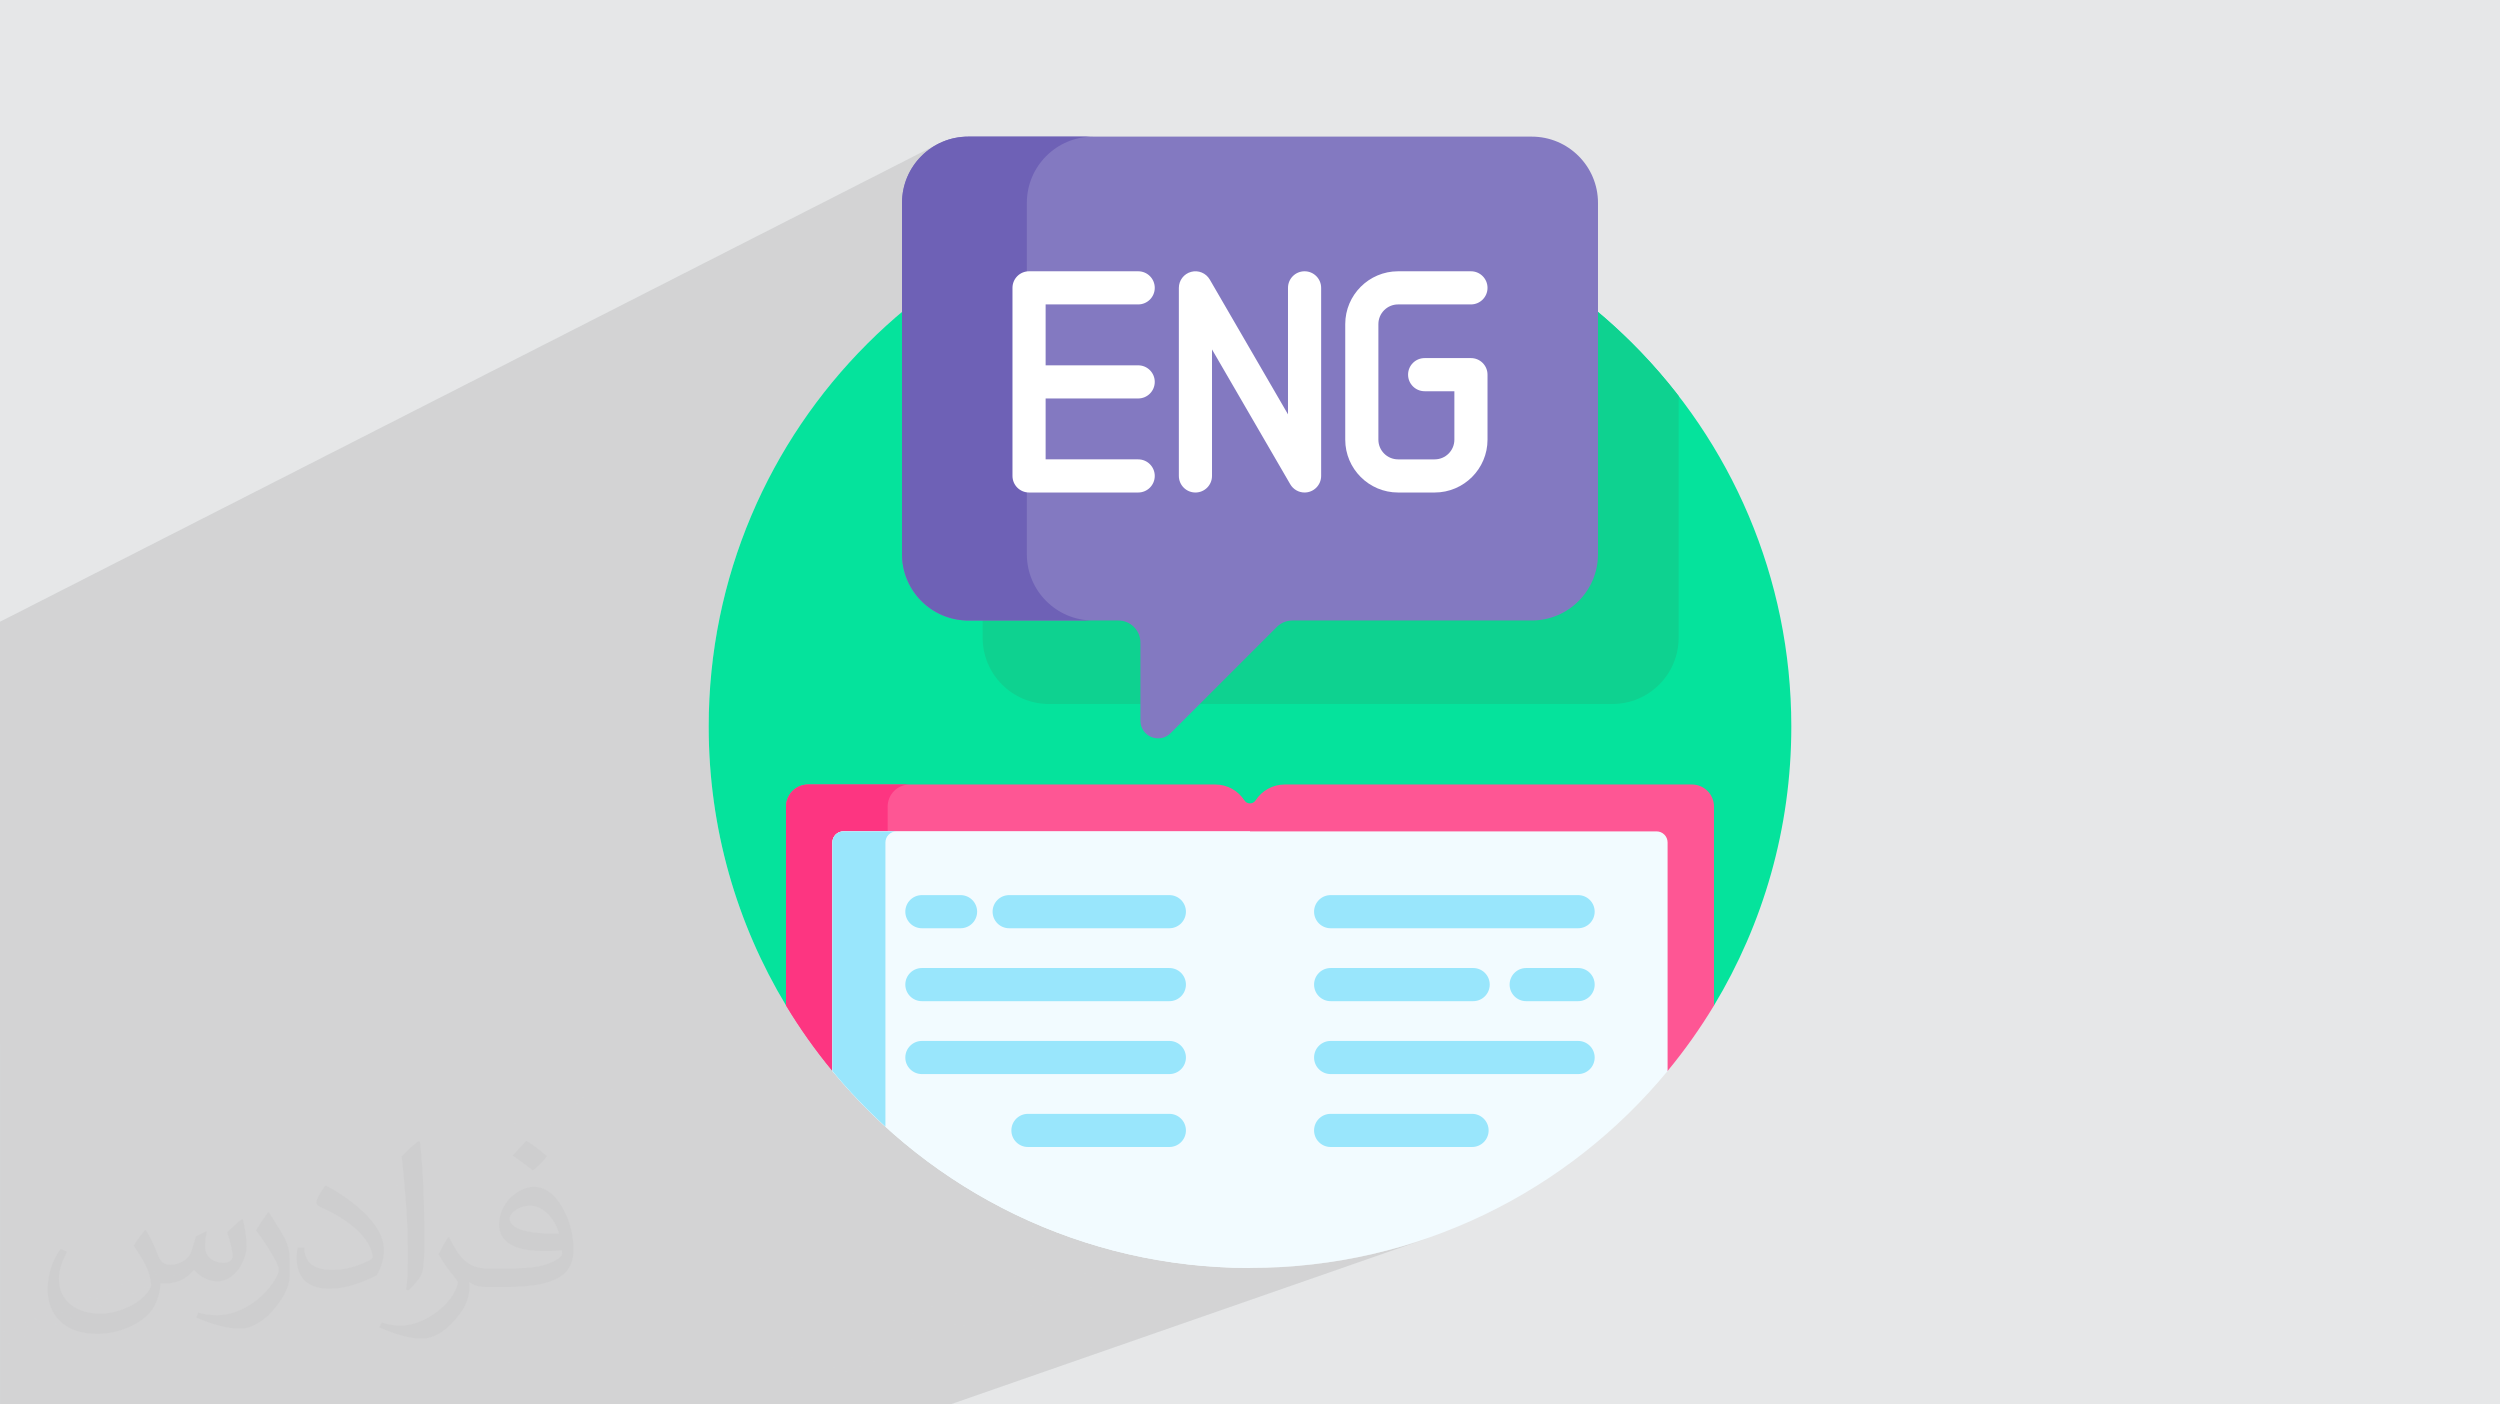 <?xml version="1.0" encoding="UTF-8"?>
<!DOCTYPE svg PUBLIC "-//W3C//DTD SVG 1.0//EN" "http://www.w3.org/TR/2001/REC-SVG-20010904/DTD/svg10.dtd">
<!-- Creator: CorelDRAW -->
<svg xmlns="http://www.w3.org/2000/svg" xml:space="preserve" width="94.192mm" height="52.917mm" version="1.0" style="shape-rendering:geometricPrecision; text-rendering:geometricPrecision; image-rendering:optimizeQuality; fill-rule:evenodd; clip-rule:evenodd"
viewBox="0 0 9404.92 5283.66"
 xmlns:xlink="http://www.w3.org/1999/xlink"
 xmlns:xodm="http://www.corel.com/coreldraw/odm/2003"
 enable-background="new 0 0 512 512">
 <defs>
  <style type="text/css">
   <![CDATA[
    .fil3 {fill:#05E39C;fill-rule:nonzero}
    .fil4 {fill:#0ED290;fill-rule:nonzero}
    .fil8 {fill:#6E61B6;fill-rule:nonzero}
    .fil5 {fill:#8379C1;fill-rule:nonzero}
    .fil11 {fill:#99E6FC;fill-rule:nonzero}
    .fil10 {fill:#F2FBFF;fill-rule:nonzero}
    .fil7 {fill:#FD3581;fill-rule:nonzero}
    .fil6 {fill:#FE5694;fill-rule:nonzero}
    .fil9 {fill:white;fill-rule:nonzero}
    .fil2 {fill:#373435;fill-opacity:0.031}
    .fil1 {fill:#2B2A29;fill-opacity:0.102}
    .fil0 {fill:#E6E7E8}
   ]]>
  </style>
 </defs>
 <g id="Layer_x0020_1">
  <polygon class="fil0" points="-0,0 9404.92,0 9404.92,5283.66 -0,5283.66 "/>
  <path class="fil1" d="M-0 3928.17l0 -1091.28 0 -362.8 0 -135.16 3523.83 -1794.87 -20.56 12.49 -19.2 14.36 -17.7 16.1 -16.1 17.7 -14.36 19.2 -12.49 20.56 -10.49 21.8 -8.39 22.91 -6.15 23.9 -3.77 24.76 -1.29 25.49 0 410.18 -41.21 35.57 -40.23 36.63 -39.24 37.68 -38.22 38.71 -37.19 39.71 -36.13 40.7 -35.05 41.66 -33.94 42.6 -32.82 43.51 -31.67 44.4 -30.49 45.28 -29.32 46.13 -28.09 46.95 -26.86 47.77 -25.6 48.55 -24.32 49.31 -23.02 50.05 -21.69 50.76 -20.35 51.46 -18.97 52.14 -17.58 52.78 -16.18 53.42 -14.74 54.03 -13.28 54.61 -11.79 55.18 -10.3 55.72 -8.78 56.24 -7.23 56.73 -5.65 57.2 -4.07 57.66 -2.46 58.1 -0.83 58.5 0.31 35.92 0.93 35.77 1.54 35.61 2.15 35.45 2.76 35.28 3.34 35.11 3.94 34.94 4.52 34.76 5.11 34.56 5.68 34.38 6.26 34.18 6.82 33.98 7.38 33.77 7.95 33.56 8.49 33.35 9.04 33.12 9.59 32.89 10.11 32.66 10.64 32.43 11.17 32.18 11.68 31.93 12.21 31.69 12.72 31.42 13.22 31.16 13.72 30.9 14.22 30.62 14.71 30.34 15.19 30.07 15.68 29.77 16.15 29.49 16.61 29.19 17.07 28.89 0 0.01 2.45 4.04 0 0.01 2.46 4.03 0 0.01 2.47 4.03 0 0.01 2.48 4.02 0 0.01 2.49 4.01 0 0.01 2.5 4.01 0 0.01 2.51 4 0 0.01 2.51 4 2.53 4 2.53 3.99 0 0.01 2.55 3.98 2.55 3.98 2.56 3.97 2.57 3.97 2.58 3.96 2.59 3.96 2.6 3.94 0 0.01 2.6 3.93 0 0.01 2.62 3.93 2.62 3.93 2.63 3.92 0 0.01 2.65 3.91 2.65 3.9 0 0.01 2.66 3.9 0 0.01 8.02 11.67 0 0.01 8.1 11.61 0 0.01 5.78 8.2 5.82 8.16 5.86 8.14 5.9 8.11 5.93 8.07 5.98 8.05 6.01 8.02 6.06 7.99 6.09 7.96 6.13 7.92 6.17 7.9 6.21 7.87 6.25 7.84 6.29 7.81 6.32 7.78 6.37 7.75 0 0.14 0.27 0.33 0.28 0.33 0.27 0.34 0.28 0.33 0.27 0.33 0.27 0.33 0.28 0.33 0.27 0.33 0.28 0.33 0.27 0.34 0.15 0.17 0.13 0.16 0.27 0.33 0.28 0.33 0.27 0.33 0.28 0.33 0.27 0.33 0.28 0.33 0.27 0.33 0.28 0.33 0.27 0.34 0.28 0.33 0.02 0.02 0.25 0.31 0.28 0.33 0.27 0.33 0.28 0.33 0.28 0.33 0.27 0.33 0.28 0.33 0.27 0.33 0.28 0.33 0.28 0.33 0.16 0.19 0.11 0.14 0.28 0.33 0.27 0.33 0.28 0.33 0.28 0.33 0.27 0.33 0.28 0.33 0.28 0.33 0.27 0.33 0.28 0.32 0.28 0.33 0.03 0.04 0.24 0.29 0.28 0.33 0.28 0.33 0.27 0.33 0.28 0.33 0.28 0.33 0.28 0.33 0.27 0.33 0.28 0.32 0.28 0.33 0.18 0.22 0.1 0.11 0.27 0.33 0.28 0.33 0.28 0.33 0.28 0.32 0.27 0.33 0.28 0.33 0.28 0.33 0.28 0.33 0.27 0.32 0.28 0.33 0.06 0.07 0.22 0.26 0.28 0.33 0.28 0.33 0.28 0.32 0.27 0.33 0.28 0.33 0.28 0.33 0.28 0.33 0.28 0.32 0.28 0.33 0.2 0.24 0.08 0.09 0.28 0.33 0.28 0.32 0.28 0.33 0.28 0.33 0.27 0.32 0.28 0.33 0.28 0.33 0.28 0.32 0.28 0.33 0.28 0.33 0.08 0.08 0.48 0.57 0.28 0.33 0.28 0.32 0.28 0.33 0.28 0.33 0.28 0.32 0.28 0.33 0.28 0.33 0.29 0.32 0.22 0.26 0.06 0.07 0.28 0.33 0.28 0.32 0.28 0.33 0.28 0.32 0.28 0.33 0.28 0.32 0.28 0.33 0.28 0.33 0.28 0.32 0.38 0.43 0.19 0.22 0.28 0.33 0.28 0.32 0.28 0.33 0.28 0.32 0.28 0.33 0.29 0.32 0.28 0.33 0.28 0.32 0.28 0.33 0.24 0.27 0.04 0.05 0.28 0.33 0.29 0.32 0.28 0.33 0.28 0.32 0.28 0.33 0.29 0.32 0.28 0.33 0.28 0.32 0.28 0.33 0.28 0.32 0.11 0.12 0.18 0.21 0.28 0.32 0.28 0.32 0.29 0.33 0.28 0.32 4.65 5.3 0.16 0.19 8.83 9.96 0.01 0 3.7 4.16 2.3 2.56 2.3 2.56 2.31 2.55 2.31 2.55 2.31 2.55 2.32 2.54 2.32 2.54 2.33 2.53 2.33 2.53 2.34 2.52 2.34 2.53 2.34 2.51 2.35 2.52 2.35 2.51 2.36 2.5 2.36 2.5 2.36 2.5 2.37 2.49 2.37 2.49 2.38 2.49 2.38 2.48 2.39 2.48 2.39 2.47 2.39 2.47 2.4 2.47 2.4 2.46 2.41 2.46 2.41 2.45 2.41 2.45 2.42 2.44 2.42 2.44 2.43 2.44 2.43 2.43 2.44 2.43 2.44 2.42 2.44 2.42 2.45 2.42 2.46 2.41 2.45 2.4 2.46 2.41 2.46 2.4 2.47 2.4 2.47 2.39 2.48 2.39 2.48 2.39 2.48 2.38 2.49 2.37 2.49 2.37 2.5 2.37 2.49 2.36 2.51 2.36 2.5 2.35 2.51 2.35 2.52 2.35 2.52 2.34 2.52 2.34 2.53 2.33 2.53 2.33 2.53 2.33 2.54 2.32 2.54 2.32 2.55 2.31 2.55 2.31 2.56 2.3 2.56 2.3 2.56 2.29 2.57 2.29 2.57 2.29 2.57 2.28 2.58 2.28 2.58 2.27 2.59 2.27 2.59 2.27 2.59 2.26 2.6 2.26 2.6 2.25 2.6 2.25 2.61 2.25 2.61 2.24 2.62 2.23 2.62 2.23 2.62 2.22 2.63 2.23 2.63 2.21 2.64 2.22 2.64 2.21 2.64 2.2 2.65 2.2 2.65 2.2 2.65 2.19 2.66 2.19 2.66 2.18 2.67 2.18 2.67 2.18 2.67 2.17 2.68 2.16 2.68 2.16 2.68 2.16 2.69 2.15 2.69 2.15 2.7 2.14 2.7 2.14 2.7 2.13 2.71 2.13 2.71 2.12 2.71 2.12 2.72 2.12 2.72 2.11 2.72 2.11 2.73 2.1 2.73 2.1 2.74 2.09 2.74 2.09 2.74 2.09 2.75 2.08 2.75 2.07 2.75 2.07 2.76 2.07 2.76 2.06 2.77 2.06 2.77 2.05 2.77 2.05 2.78 2.04 2.77 2.04 2.79 2.04 2.78 2.03 2.79 2.02 2.79 2.02 0.01 0 2.8 2.02 2.79 2.01 2.81 2 2.8 2.01 2.82 2 2.81 1.99 2.82 1.99 2.82 1.98 2.83 1.98 2.82 1.97 2.83 1.97 2.84 1.96 2.84 1.96 2.84 1.96 2.84 1.95 2.85 1.95 0.01 0 2.85 1.94 2.86 1.94 2.85 1.93 2.86 1.93 2.87 1.92 2.87 1.92 2.87 1.91 2.88 1.91 2.88 1.9 2.89 1.9 2.88 1.9 2.89 1.89 2.9 1.88 2.89 1.88 2.91 1.88 2.9 1.87 2.91 1.87 2.91 1.86 2.91 1.85 2.92 1.85 2.92 1.85 2.92 1.84 2.93 1.84 2.93 1.83 2.93 1.83 2.94 1.82 2.94 1.82 2.94 1.81 2.95 1.81 2.95 1.81 2.95 1.8 2.96 1.79 0.01 0 2.96 1.79 2.96 1.78 2.97 1.78 2.97 1.78 2.97 1.76 2.98 1.77 2.98 1.76 2.98 1.75 2.99 1.75 2.99 1.74 2.99 1.74 2.99 1.74 3 1.73 3 1.72 3.01 1.72 3.01 1.71 0.01 0 3.01 1.71 3.02 1.7 3.01 1.7 3.02 1.7 3.02 1.69 3.03 1.69 3.03 1.68 3.03 1.67 0.01 0 3.04 1.67 3.03 1.67 3.05 1.66 3.04 1.65 3.05 1.65 3.06 1.65 3.05 1.64 3.06 1.63 0.01 0 3.06 1.63 3.07 1.62 3.06 1.62 3.07 1.61 3.08 1.61 3.07 1.6 3.09 1.6 3.08 1.6 3.09 1.59 3.09 1.58 3.09 1.58 3.1 1.57 3.1 1.57 3.1 1.57 3.1 1.56 3.11 1.55 3.11 1.55 3.11 1.54 3.12 1.54 3.12 1.53 3.12 1.53 3.13 1.52 3.13 1.52 3.13 1.51 0.01 0 3.13 1.51 3.14 1.5 3.14 1.49 3.14 1.5 3.14 1.48 3.15 1.48 3.15 1.48 3.16 1.47 0.01 0 3.16 1.46 3.16 1.46 3.17 1.46 3.16 1.45 3.17 1.44 3.18 1.44 3.17 1.43 3.18 1.43 3.18 1.42 3.19 1.42 3.18 1.42 3.19 1.41 3.2 1.4 3.19 1.4 3.2 1.39 3.2 1.38 0.01 0 3.2 1.38 3.21 1.38 3.21 1.37 3.21 1.36 3.22 1.36 3.22 1.36 3.22 1.35 3.22 1.34 3.23 1.34 3.23 1.33 3.23 1.32 3.23 1.33 3.24 1.31 3.24 1.31 3.24 1.31 3.25 1.3 0.01 0 3.25 1.3 3.25 1.29 3.25 1.28 3.26 1.28 3.26 1.27 3.26 1.27 3.26 1.26 3.27 1.26 0.01 0 3.27 1.25 3.28 1.24 3.27 1.24 3.28 1.24 3.28 1.22 3.29 1.23 3.28 1.22 3.29 1.21 3.29 1.21 3.29 1.2 3.3 1.2 3.3 1.19 3.3 1.19 3.3 1.18 3.3 1.17 3.3 1.17 0.01 0 3.3 1.16 3.31 1.16 3.31 1.15 2.12 0.74 2409.92 -876.21 0.01 0 -2409.92 876.21 1.19 0.41 3.31 1.14 3.31 1.14 3.32 1.13 3.32 1.12 0.01 0 3.32 1.12 3.33 1.11 3.33 1.11 3.33 1.1 3.33 1.1 3.33 1.09 3.34 1.08 3.34 1.08 0.01 0 3.34 1.07 3.35 1.07 3.35 1.07 3.35 1.06 3.36 1.05 3.35 1.04 3.36 1.05 3.36 1.03 0.01 0 3.36 1.03 3.37 1.02 3.36 1.02 3.37 1.01 3.37 1.01 3.38 1 3.38 0.99 3.38 0.99 0.01 0 3.38 0.98 3.39 0.98 3.39 0.97 3.39 0.97 3.39 0.96 3.39 0.95 3.4 0.95 3.4 0.94 0.01 0 3.4 0.94 3.41 0.93 3.41 0.93 3.41 0.92 3.41 0.91 3.42 0.91 3.41 0.9 3.42 0.9 0.01 0 3.42 0.89 3.43 0.89 3.42 0.87 3.43 0.88 3.43 0.87 3.43 0.86 3.43 0.85 3.44 0.85 0.01 0 3.44 0.84 3.44 0.84 3.45 0.84 3.44 0.82 3.45 0.82 3.45 0.82 3.46 0.81 3.45 0.8 0.01 0 3.46 0.8 3.46 0.79 3.46 0.78 3.46 0.79 3.47 0.77 3.47 0.77 3.47 0.76 3.48 0.76 0.01 0 3.47 0.75 3.48 0.74 3.48 0.74 3.48 0.73 3.48 0.73 3.49 0.72 3.49 0.71 3.49 0.71 0.01 0 3.49 0.7 3.5 0.7 3.5 0.69 3.5 0.68 3.5 0.68 3.51 0.67 3.5 0.67 3.51 0.66 0.01 0 3.51 0.65 3.51 0.65 3.51 0.64 3.52 0.64 3.52 0.63 3.52 0.62 3.52 0.62 3.53 0.61 0.01 0 3.53 0.61 3.53 0.6 3.53 0.59 3.53 0.59 3.53 0.58 3.54 0.58 3.54 0.57 3.54 0.56 0.01 0 3.55 0.56 3.54 0.55 3.55 0.54 3.55 0.54 3.55 0.53 3.56 0.53 3.55 0.52 3.56 0.51 3.56 0.51 3.56 0.5 3.57 0.49 3.56 0.49 3.57 0.49 3.57 0.47 3.58 0.48 3.57 0.46 0.01 0 3.58 0.46 3.57 0.45 3.58 0.45 3.58 0.44 3.59 0.43 3.58 0.43 3.59 0.42 3.59 0.41 3.59 0.41 3.59 0.4 3.6 0.4 3.59 0.39 3.6 0.38 3.6 0.38 3.61 0.37 3.6 0.36 0.01 0 3.61 0.36 3.6 0.35 3.61 0.34 3.61 0.34 3.62 0.34 3.61 0.32 3.62 0.33 3.62 0.31 3.62 0.31 3.62 0.3 3.63 0.29 3.62 0.29 3.63 0.28 3.63 0.28 3.64 0.27 3.63 0.26 3.64 0.26 3.64 0.25 3.64 0.24 3.64 0.24 3.64 0.24 3.65 0.22 3.64 0.22 3.65 0.21 3.65 0.21 3.65 0.2 3.65 0.19 3.66 0.19 3.65 0.18 3.66 0.17 3.66 0.16 3.66 0.16 3.66 0.15 3.67 0.15 3.66 0.14 3.67 0.14 3.67 0.13 3.68 0.12 3.67 0.11 3.67 0.11 0.01 0 3.68 0.1 3.67 0.1 3.68 0.09 3.68 0.08 3.69 0.07 3.68 0.07 3.68 0.06 3.69 0.06 3.69 0.05 3.69 0.04 3.69 0.04 3.69 0.03 3.7 0.02 3.7 0.02 3.7 0.01 3.7 0 59.09 -0.84 58.66 -2.51 58.23 -4.15 57.76 -5.77 57.28 -7.37 56.77 -8.95 56.23 -10.49 55.69 -12.03 55.12 -13.53 54.51 -15.02 53.89 -16.48 53.25 -17.92 -1806.63 629.03 -329.58 0 -28.76 0 -29.77 0 -0.01 0 -30.81 0 -31.8 0 -32.83 0 -33.78 0 -34.75 0 -0.01 0 -35.68 0 -36.61 0 -0.01 0 -37.55 0 -38.43 0 -0.01 0 -39.33 0 -0.01 0 -40.19 0 -0.01 0 -41.05 0 -0.01 0 -41.88 0 -0.01 0 -42.74 0 -0.01 0 -43.51 0 -0.01 0 -44.29 0 -0.01 0 -45.09 0 -0.01 0 -45.83 0 -0.01 0 -46.58 0 -0.01 0 -47.33 0 -48.01 0 -0.01 0 -26.45 0 -0.01 0 -22.24 0 -0.01 0 -49.41 0 -50.03 0 -0.01 0 -50.69 0 -0.01 0 -51.31 0 -51.93 0 -0.01 0 -52.53 0 -53.1 0 -0.01 0 -53.65 0 -0.01 0 -54.21 0 -54.73 0 -55.23 0 -0.01 0 -55.74 0 -0.01 0 -56.19 0 -0.01 0 -56.65 0 -57.12 0 -0.01 0 -57.56 0 -57.95 0 -58.37 0 -58.72 0 -0.01 0 -59.1 0 -59.45 0 -0.01 0 -59.78 0 -60.12 0 -60.38 0 -60.7 0 -60.98 0 -61.22 0 -61.48 0 -61.67 0 -61.91 0 -62.11 0 -62.29 0 -62.44 0 -62.61 0 -62.75 0 -62.86 0 -62.99 0 -12.79 0 -30.56 0 -16.76 0 -0.97 0 -1.01 0 -0.97 0 -0.98 0 -0.64 0 -0.37 0 -0.97 0 -1 0 -0.98 0 -0.99 0 -0.99 0 -0.99 0 -0.98 0 -1.99 0 -0.99 0 -0.15 0 -0.83 0 -0.99 0 -0.99 0 -0.99 0 -0.98 0 -1 0 -0.98 0 -0.99 0 -0.98 0 -0.99 0 -0.67 0 -1.31 0 -0.98 0 -1 0 -1 0 -0.97 0 -1 0 -0.97 0 -1.01 0 -0.96 0 -1 0 -0.21 0 -0.79 0 -0.98 0 -0.99 0 -1 0 -0.97 0 -1 0 -1 0 -0.96 0 -1.01 0 -1.71 0 -0.26 0 -0.99 0 -1 0 -0.97 0 -1 0 -1 0 -0.96 0 -1 0 -0.99 0 -0.97 0 -1 0 -0.28 0 -0.72 0 -0.99 0 -0.98 0 -0.98 0 -1.01 0 -0.99 0 -0.98 0 -0.98 0 -0.99 0 -1 0 -0.79 0 -0.2 0 -1.01 0 -0.95 0 -1 0 -0.99 0 -1.98 0 -0.97 0 -1 0 -0.99 0 -0.99 0 -0.33 0 -0.66 0 -0.99 0 -0.98 0 -0.98 0 -1 0 -0.99 0 -1 0 -0.98 0 -0.99 0 -1 0 -0.87 0 -0.11 0 -1 0 -0.97 0 -0.99 0 -0.99 0 -0.98 0 -1 0 -0.98 0 -1.01 0 -0.97 0 -0.39 0 0 -0.24 0 -0.17 0 -0.22 0 -0.39 0 -0.4 0 -0.39 0 -0.39 0 -0.39 0 -0.39 0 -0.4 0 -0.39 0 -0.39 0 -0.36 0 -0.03 0 -0.39 0 -0.4 0 -0.4 0 -0.39 0 -0.39 0 -0.39 0 -0.39 0 -0.39 0 -0.4 0 -0.39 0 -0.18 0 -0.21 0 -0.4 0 -0.39 0 -0.39 0 -0.39 0 -0.4 0 -0.39 0 -0.39 0 -0.4 0 -0.39 0 -0.4 0 -0.12 0 -148.7 0 -0.01 0 -13.32 0 -0.01 0 -13.35 0 -0.01 0 -4.45 0 -0.01 0 -4.46 0 -4.46 0 -0.01 0 -4.46 0 -4.47 0 -4.47 0 -0.01 0 -4.47 0 -0.01 0 -4.47 0 -4.49 0 -4.48 0 -4.5 0 -4.49 0 -4.49 0 -4.5 0 -0.01 0 -4.5 0 -4.51 0 -4.5 0 -0.01 0 -4.5 0 -0.01 0 -4.51 0 -0.01 0 -4.51 0 -0.01 0 -4.51 0 -0.01 0 -4.52 0 -0.01 0 -4.51 0 -0.01 0 -4.52 0 -0.01 0 -1059.22zm2871.92 1355.49l1511.06 -538.88 -0.01 0 -1511.05 538.88zm-39.34 0l1522.09 -543.56 -0.01 0 -1522.08 543.56zm-40.2 0l1534.1 -548.61 -0.01 0 -1534.09 548.61zm-41.06 0l1547.1 -554.05 -0.01 0 -1547.09 554.05zm-41.89 0l1561.08 -559.87 -0.01 0 -1561.07 559.87zm-221.51 0l1645.19 -594.63 -0.01 0 -1645.18 594.63zm-46.59 0l1664.76 -602.69 -0.01 0 -1664.75 602.69zm1532.07 -648.36l-0.01 0 -1775.56 648.36 1775.57 -648.36zm-77.56 -31.61l-0.01 0 -1851.96 679.97 1851.97 -679.97zm-174.52 -85.51l-0.01 0 -2056.66 765.48 2056.67 -765.48zm-71.83 -41.5l-0.01 0 -2154.82 806.98 2154.83 -806.98zm-92.83 -59.69l-0.01 0 -2294.61 866.67 2294.62 -866.67zm-554.26 -562.38l-3002.4 1213.91 0 0.01 3002.4 -1213.92zm-2.6 -3.94l-2999.81 1213.37 0 0.01 2999.81 -1213.38zm-17.97 -27.8l-2981.84 1209.72 0 0.01 2981.84 -1209.73zm-7.56 -12.01l-2974.28 1208.2 0 0.01 2974.28 -1208.21zm-2.51 -4.01l-2971.77 1207.7 0 0.01 2971.77 -1207.71z"/>
  <path class="fil2" d="M548.54 4627.69c17.95,27.21 29.6,53.36 40.96,82.43 8.45,16.91 12.93,48.09 52.57,48.09 11.61,0 28.28,-3.42 43.06,-11.61 16.63,-8.73 29.32,-21.94 35.94,-42l15.85 -53.36 38.57 -19.02 2.64 2.64c-5.27,20.09 -6.59,39.36 -6.59,54.43 0,44.63 38.57,61.56 69.22,61.56 17.95,0 34.09,-8.73 34.09,-25.11 0,-21.13 -8.98,-57.06 -20.62,-89.29 17.95,-17.95 35.94,-35.94 56.53,-50.47l3.17 1.6c8.98,38.04 14,75.56 14,100.66 0,24.57 -10.83,51.79 -19.81,69.49 -18.49,34.87 -51.25,62.62 -90.87,62.62 -30.1,0 -63.65,-15.07 -86.66,-43.06l-1.32 0c-21.66,26.96 -55.22,51.25 -108.86,51.25l-16.63 0c-2.64,35.41 -10.29,60.49 -21.94,82.95 -31.95,62.34 -126.81,106.47 -216.1,106.47 -124.17,0 -186.51,-71.59 -186.51,-166.96 0,-58.91 19.27,-113.6 48.88,-152.42l24.29 10.04c-18.49,35.41 -30.91,68.68 -30.91,101.45 0,89.29 72.66,131.83 156.4,131.83 77.68,0 173.83,-49.41 191.28,-106.72 -6.59,-62.62 -30.1,-91.93 -66.04,-148.99 10.83,-19.02 24.83,-38.04 42.28,-58.38l3.17 0 0 0 0 0 -0.02 -0.09zm1432.13 -336.04c26.15,16.39 51.79,35.66 76.87,57.85 -14,19.81 -31.45,37.79 -53.11,53.64 -25.11,-20.34 -50.19,-37.79 -75.84,-56.27 17.42,-19.55 34.62,-38.29 52.04,-55.22l0 0 0 0 0 0 0 0 0 0 0.03 0zm13.47 244.11c-42.28,0 -76.87,27.75 -76.87,48.34 0,44.13 84.53,57.85 185.72,57.31 -12.68,-51.79 -57.06,-105.68 -108.86,-105.68l0.01 0.03zm-94.86 236.19c54.96,0 103.04,-1.6 139.74,-10.83 40.96,-10.29 75.56,-30.91 75.56,-45.17 0,-3.7 0,-8.19 -1.32,-11.89 -22.98,2.11 -49.41,2.11 -72.38,2.11 -74.49,0 -131.55,-16.91 -154.02,-58.66 -5.55,-11.61 -9.51,-24.57 -9.51,-39.36 0,-40.43 17.42,-79.79 48.09,-107 25.61,-22.45 53.89,-36.44 82.67,-36.44 52.04,0 93.51,41.75 122.57,107.54 15.85,35.94 26.68,77.4 26.68,129.72 0,34.87 -9.51,64.19 -31.17,85.85 -40.43,39.11 -114.92,53.89 -229.04,53.89l-51.79 0 0 0 -13.47 0c-28.28,0 -48.62,-5.02 -64.72,-17.42l-2.64 0c0.79,6.59 1.32,12.93 1.32,19.02 0,25.61 -8.45,58.38 -25.61,84.53 -50.72,75.3 -105.68,108.04 -153.24,108.04 -48.09,0 -107,-18.49 -160.11,-42.54l9.51 -18.49c17.17,7.13 40.96,11.89 73.7,11.89 85.85,0 198.66,-82.43 212.66,-163 -3.17,-6.59 -8.98,-15.32 -17.17,-24.57 -25.11,-29.85 -40.96,-54.68 -55.75,-80.83 12.68,-25.11 24.29,-45.17 35.13,-63.4l4.49 -0.53c36.72,74.77 69.99,117.55 144.23,117.55l11.61 0 0 0 53.89 0 0 0 0 0 0 0 0 0 0 0 0.09 0.01zm-371.98 79c6.34,-34.34 6.87,-72.91 6.87,-108.86l0 -53.36c0,-99.6 -12.68,-244.36 -22.98,-338.68 17.95,-19.27 43.06,-42 62.87,-57.31l5.81 1.6c13.47,118.62 16.63,256 16.63,383.06 0,33.3 -1.32,65.79 -4.49,89.55 -1.85,30.1 -19.27,52.83 -56.53,87.7l-8.19 -3.7zm-382.8 -157.19c1.85,46.77 24.83,83.49 105.15,83.49 49.93,0 92.19,-12.93 138.96,-35.13 8.45,-3.7 12.93,-8.73 12.93,-12.93 0,-29.32 -22.45,-68.15 -60.23,-103.55 -36.72,-33.3 -85.34,-62.62 -130.76,-82.18 -15.6,-6.59 -20.62,-13.47 -20.62,-20.09 0,-13.47 17.95,-41.75 32.77,-62.09l5.02 -0.53c52.04,27.21 110.17,67.64 153.24,112.53 39.11,41.47 63.4,83.49 63.4,129.19 0,33.81 -10.29,65.51 -26.96,95.11 -57.06,28.79 -117.83,50.72 -178.06,50.72 -73.17,0 -123.1,-34.34 -123.1,-114.92 0,-8.73 0,-22.19 3.17,-39.64l25.11 0 0 0 0 0 0 0 0 0 0 0 -0.02 0zm-132.37 -132.9l45.45 73.45c16.63,27.21 32.23,56.81 32.23,103.55l0 59.7c0,48.34 -30.91,100.13 -80.83,151.38 -39.11,34.62 -73.7,49.41 -105.68,49.41 -47.55,0 -101.98,-14.79 -164.85,-41.75l7.13 -18.49c19.81,5.27 42.79,9.77 71.06,9.77 90.36,-0.53 182.8,-66.57 225.08,-147.15 5.02,-9.26 6.87,-17.95 6.87,-24.04 0,-9.26 -5.02,-19.55 -8.98,-28.79 -22.98,-43.31 -48.62,-82.95 -76.87,-119.68 14.79,-23.25 29.6,-45.7 45.7,-67.9l3.7 0.53 0 0 0 0 0 0 0 0 0 0 -0.02 0.01z"/>
  <g id="_2160144631104">
   <g>
    <path class="fil3" d="M4702.46 696.84c-1124.69,0 -2036.43,911.74 -2036.43,2036.43 0,383.87 106.28,742.89 290.92,1049.36l8.31 0 0 -748.28c0,-41.26 33.56,-74.81 74.82,-74.81l1531.47 0c41.69,0 80.15,20.9 102.88,55.91 6.24,9.6 16.71,15.33 28.03,15.33 11.31,0 21.79,-5.72 28.03,-15.33 22.74,-35.01 61.2,-55.91 102.88,-55.91l1531.47 0c41.26,0 74.82,33.55 74.82,74.81l0 748.28 8.31 0c184.64,-306.48 290.92,-665.49 290.92,-1049.36 0,-1124.69 -911.74,-2036.43 -2036.43,-2036.43z"/>
    <g>
     <path class="fil4" d="M4298.53 2417.41c0,-50.41 -41.02,-91.43 -91.43,-91.43l-510.39 0 0 73.06c0,137.71 111.64,249.36 249.36,249.36l352.46 0 0 -230.99z"/>
     <path class="fil4" d="M6003.28 1166.61l0 918.32c0,132.91 -108.15,241.05 -241.05,241.05l-900.18 0c-24.41,0 -47.37,9.52 -64.64,26.78l-295.64 295.64 1563.84 0c137.72,0 249.36,-111.65 249.36,-249.36l0 -909.43c-91.76,-118.79 -196.36,-227.13 -311.7,-322.99z"/>
    </g>
    <path class="fil5" d="M5762.24 513.97l-2119.55 0c-137.72,0 -249.36,111.64 -249.36,249.36l0 1321.6c0,137.72 111.64,249.36 249.36,249.36l564.42 -0.01c45.91,0 83.11,37.21 83.11,83.12l0 293.76c0,59.24 71.63,88.92 113.52,47.02l399.56 -399.56c15.59,-15.59 36.73,-24.34 58.77,-24.34l900.18 0c137.71,0 249.35,-111.63 249.35,-249.35l0 -1321.6c0,-137.72 -111.64,-249.36 -249.35,-249.36l0 0z"/>
    <path class="fil6" d="M6364.84 2951.22l-1531.47 0c-46.03,0 -86.52,23.76 -109.86,59.69 -9.99,15.4 -32.1,15.4 -42.11,0 -23.34,-35.92 -63.82,-59.69 -109.85,-59.69l-1531.48 0c-45.9,0 -83.11,37.21 -83.11,83.12l0 748.28c52.12,86.52 110.55,168.81 174.55,246.33l8.32 0 0 -859.81c0,-18.34 14.91,-33.25 33.24,-33.25l3058.8 0c18.33,0 33.25,14.91 33.25,33.25l0 859.8 8.31 0c64,-77.51 122.42,-159.8 174.56,-246.33l0 -748.28c0,-45.9 -37.21,-83.11 -83.11,-83.11l-0.01 0z"/>
    <g>
     <path class="fil7" d="M3131.5 3169.14c0,-22.95 18.61,-41.56 41.56,-41.56l166.24 0 0 -93.25c0,-45.9 37.21,-83.11 83.12,-83.11l-382.35 -0.01c-45.9,0 -83.11,37.21 -83.11,83.12l0 748.28c52.13,86.53 110.53,168.86 174.55,246.38l0 -859.85z"/>
    </g>
    <g>
     <path class="fil8" d="M3862.95 2084.93l0 -1321.6c0,-137.71 111.64,-249.36 249.36,-249.36l-469.63 0c-137.72,0 -249.36,111.65 -249.36,249.36l0 1321.6c0,137.71 111.64,249.36 249.36,249.36l469.63 -0.01c-137.72,0 -249.36,-111.64 -249.36,-249.35z"/>
     <g>
      <path class="fil9" d="M4907.74 1020.55c-34.44,0 -62.35,27.9 -62.35,62.34l0 475.92 -294.29 -507.19c-14.15,-24.38 -42.88,-36.28 -70.13,-28.92 -27.21,7.32 -46.14,32 -46.14,60.19l0 707.57c0,34.44 27.91,62.35 62.35,62.35 34.44,0 62.34,-27.91 62.34,-62.35l0 -475.92 294.34 507.18c10.79,18.57 30.85,31.08 53.88,31.08 34.44,0 62.34,-27.91 62.34,-62.35l0 -707.57c0.01,-34.43 -27.89,-62.34 -62.33,-62.34l0 0z"/>
      <path class="fil9" d="M4281.83 1499.02c34.44,0 62.34,-27.91 62.34,-62.34 0,-34.44 -27.9,-62.35 -62.34,-62.35l-348.22 0 0 -229.1 348.22 0c34.44,0 62.34,-27.91 62.34,-62.35 0,-34.44 -27.9,-62.34 -62.34,-62.34l-410.56 0c-34.44,0 -62.35,27.9 -62.35,62.34l0 707.58c0,34.44 27.91,62.34 62.35,62.34l410.56 0c34.44,0 62.34,-27.91 62.34,-62.35 0,-34.44 -27.9,-62.34 -62.34,-62.34l-348.22 0 0 -229.1 348.22 0z"/>
      <g>
       <g>
        <path class="fil9" d="M5397.25 1852.8l-137.74 0c-109.59,0 -198.75,-89.17 -198.75,-198.75l0 -434.75c0,-109.59 89.17,-198.75 198.75,-198.75l274.14 0c34.44,0 62.34,27.9 62.34,62.34 0,34.44 -27.9,62.35 -62.34,62.35l-274.14 0c-40.85,0 -74.07,33.22 -74.07,74.07l0 434.75c0,40.85 33.22,74.07 74.07,74.07l137.74 0c40.85,0 74.07,-33.22 74.07,-74.07l0 -182.25 -111.83 0c-34.44,0 -62.35,-27.91 -62.35,-62.35 0,-34.44 27.91,-62.34 62.35,-62.34l174.17 0c34.44,0 62.34,27.91 62.34,62.35l0 244.59c0,109.59 -89.16,198.75 -198.75,198.75l0.01 0z"/>
       </g>
      </g>
     </g>
    </g>
    <g>
     <path class="fil10" d="M6231.86 3127.59l-3058.79 0c-22.96,0 -41.57,18.61 -41.57,41.56l0 860c373.51,452.29 938.57,740.55 1570.96,740.55 632.39,0 1197.45,-288.26 1570.96,-740.54l0 -860.01c0,-22.95 -18.61,-41.56 -41.56,-41.56l-0.01 0z"/>
    </g>
    <g>
     <path class="fil10" d="M3131.5 3169.14l0 860c373.51,452.29 938.57,740.55 1570.96,740.55l0 -1642.1 -1529.39 0c-22.96,0 -41.57,18.61 -41.57,41.56l0 0z"/>
    </g>
    <g>
     <path class="fil11" d="M3330.99 3169.14c0,-22.95 18.61,-41.56 41.56,-41.56l-199.48 0c-22.96,0 -41.57,18.61 -41.57,41.56l0 860c61.46,74.43 128.21,144.3 199.49,209.29l0 -1069.29z"/>
     <g>
      <g>
       <path class="fil11" d="M5005.84 3492.05l930.94 0c34.44,0 62.34,-27.9 62.34,-62.34 0,-34.44 -27.9,-62.34 -62.34,-62.34l-930.94 0c-34.44,0 -62.34,27.9 -62.34,62.34 0,34.44 27.9,62.35 62.34,62.35l0 -0.01z"/>
       <path class="fil11" d="M5936.78 3641.68l-195.33 0c-34.44,0 -62.34,27.9 -62.34,62.34 0,34.44 27.9,62.35 62.34,62.35l195.33 0c34.44,0 62.34,-27.91 62.34,-62.35 0,-34.44 -27.9,-62.34 -62.34,-62.34z"/>
       <path class="fil11" d="M5005.84 3766.36l536.12 0c34.44,0 62.35,-27.91 62.35,-62.35 0,-34.44 -27.91,-62.34 -62.35,-62.34l-536.12 0c-34.44,0 -62.34,27.9 -62.34,62.34 0,34.44 27.9,62.35 62.34,62.35z"/>
       <path class="fil11" d="M5936.78 3915.97l-930.94 0c-34.44,0 -62.34,27.9 -62.34,62.34 0,34.44 27.9,62.35 62.34,62.35l930.94 -0.01c34.44,0 62.34,-27.9 62.34,-62.34 0,-34.44 -27.9,-62.35 -62.34,-62.35l0 0.01z"/>
       <path class="fil11" d="M5537.81 4190.26l-531.96 0c-34.44,0 -62.34,27.91 -62.34,62.35 0,34.44 27.9,62.34 62.34,62.34l531.96 0c34.44,0 62.35,-27.9 62.35,-62.34 0,-34.44 -27.91,-62.35 -62.35,-62.35z"/>
      </g>
      <g>
       <path class="fil11" d="M3468.14 3492.05l145.46 0c34.44,0 62.34,-27.9 62.34,-62.34 0,-34.44 -27.9,-62.34 -62.34,-62.34l-145.46 0c-34.44,0 -62.35,27.9 -62.35,62.34 0,34.44 27.91,62.35 62.35,62.35l0 -0.01z"/>
       <path class="fil11" d="M3796.45 3492.05l602.62 0c34.44,0 62.35,-27.9 62.35,-62.34 0,-34.44 -27.91,-62.34 -62.35,-62.34l-602.62 0c-34.44,0 -62.34,27.9 -62.34,62.34 0,34.44 27.9,62.35 62.34,62.35l0 -0.01z"/>
       <path class="fil11" d="M4399.07 3641.68l-930.93 0c-34.44,0 -62.35,27.9 -62.35,62.34 0,34.44 27.91,62.35 62.35,62.35l930.93 0c34.44,0 62.35,-27.91 62.35,-62.35 0,-34.44 -27.91,-62.34 -62.35,-62.34z"/>
       <path class="fil11" d="M4399.07 3915.97l-930.93 0c-34.44,0 -62.35,27.9 -62.35,62.34 0,34.44 27.91,62.35 62.35,62.35l930.93 -0.01c34.44,0 62.35,-27.9 62.35,-62.34 0,-34.44 -27.91,-62.35 -62.35,-62.35l0 0.01z"/>
       <path class="fil11" d="M4399.07 4190.26l-531.96 0c-34.44,0 -62.34,27.91 -62.34,62.35 0,34.44 27.9,62.34 62.34,62.34l531.96 0c34.44,0 62.35,-27.9 62.35,-62.34 0,-34.44 -27.91,-62.35 -62.35,-62.35z"/>
      </g>
     </g>
    </g>
   </g>
  </g>
 </g>
</svg>

